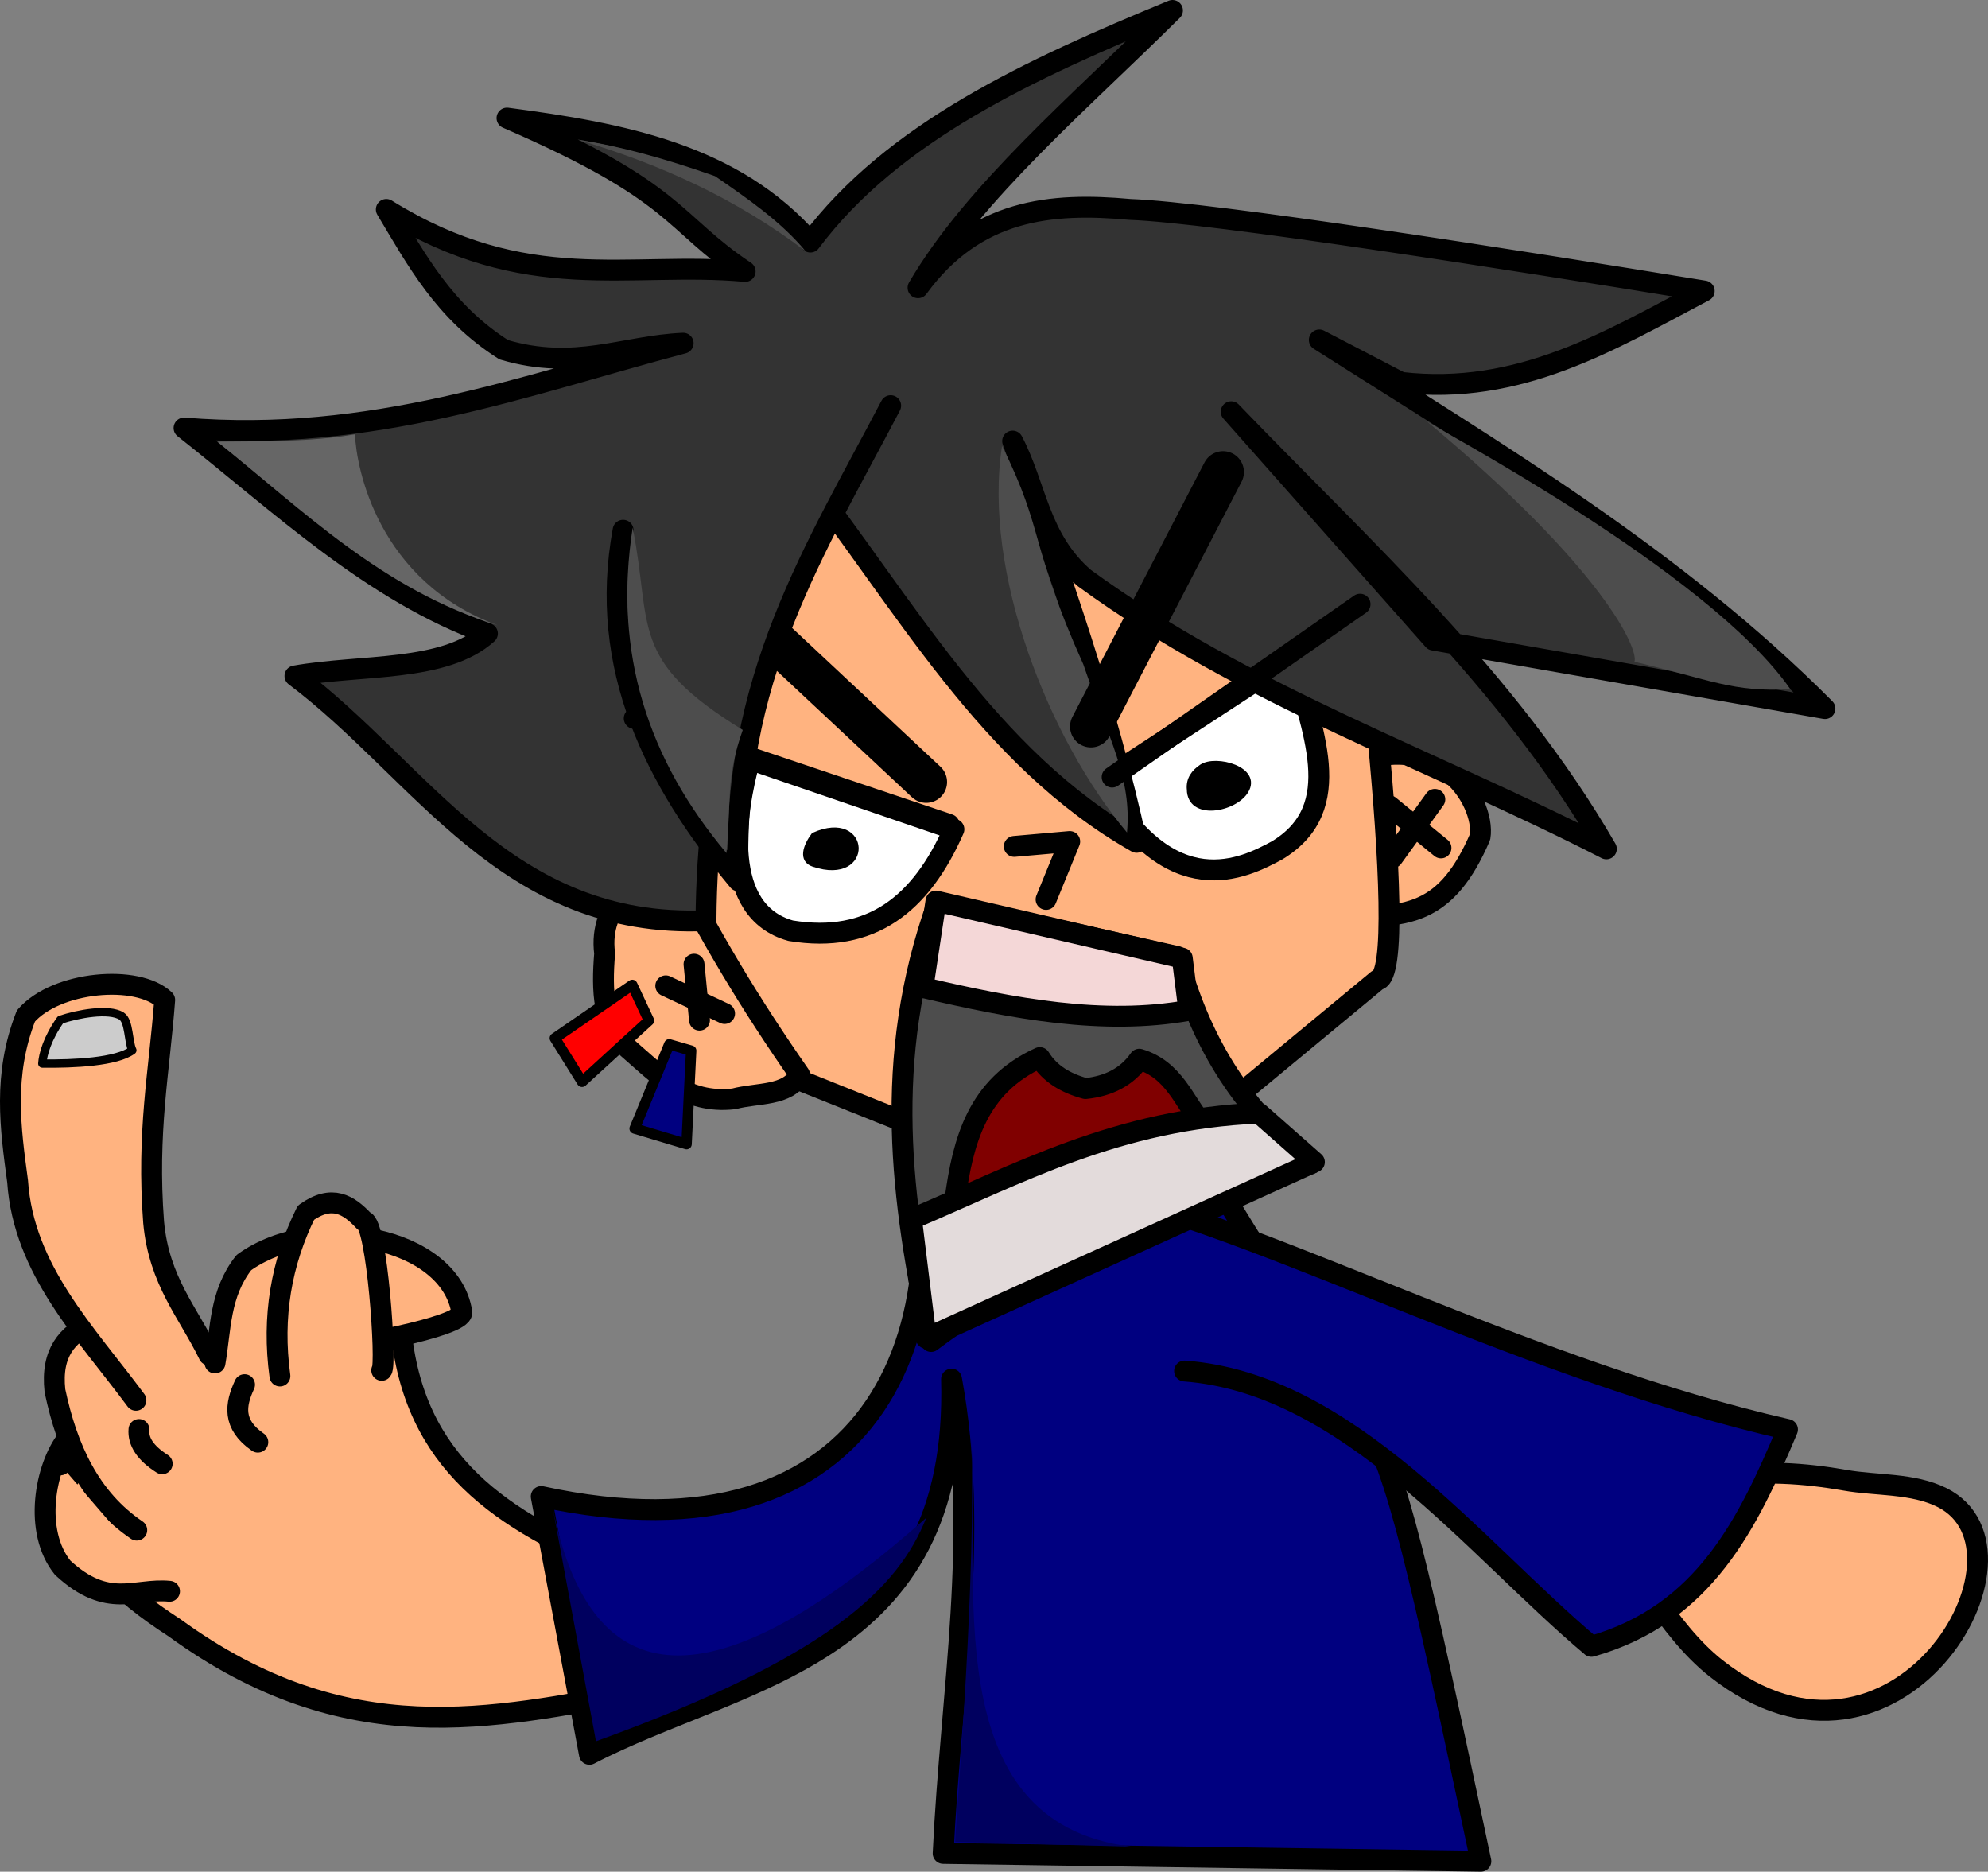 <?xml version="1.0" encoding="UTF-8" standalone="no"?>
<!-- Created with Inkscape (http://www.inkscape.org/) -->

<svg
   xmlns:dc="http://purl.org/dc/elements/1.1/"
   xmlns:cc="http://creativecommons.org/ns#"
   xmlns:rdf="http://www.w3.org/1999/02/22-rdf-syntax-ns#"
   xmlns:svg="http://www.w3.org/2000/svg"
   xmlns="http://www.w3.org/2000/svg"
   xmlns:sodipodi="http://sodipodi.sourceforge.net/DTD/sodipodi-0.dtd"
   xmlns:inkscape="http://www.inkscape.org/namespaces/inkscape"
   id="svg2"
   version="1.1"
   inkscape:version="0.47 r22583"
   width="476.099"
   height="448.221"
   sodipodi:docname="JOSH.svg"
   inkscape:export-filename="JOSH.png"
   inkscape:export-xdpi="102.21908"
   inkscape:export-ydpi="102.21908">
  <rect width="100%" height="100%" fill="#808080" stroke="none"/>
  <title
     id="title3769">Joshua</title>
  <defs
     id="defs6">
    <inkscape:perspective
       sodipodi:type="inkscape:persp3d"
       inkscape:vp_x="0 : 0.5 : 1"
       inkscape:vp_y="0 : 1000 : 0"
       inkscape:vp_z="1 : 0.5 : 1"
       inkscape:persp3d-origin="0.5 : 0.33333333 : 1"
       id="perspective10" />
    <inkscape:perspective
       id="perspective3688"
       inkscape:persp3d-origin="0.5 : 0.33333333 : 1"
       inkscape:vp_z="1 : 0.5 : 1"
       inkscape:vp_y="0 : 1000 : 0"
       inkscape:vp_x="0 : 0.5 : 1"
       sodipodi:type="inkscape:persp3d" />
    <inkscape:perspective
       id="perspective3688-7"
       inkscape:persp3d-origin="0.5 : 0.33333333 : 1"
       inkscape:vp_z="1 : 0.5 : 1"
       inkscape:vp_y="0 : 1000 : 0"
       inkscape:vp_x="0 : 0.5 : 1"
       sodipodi:type="inkscape:persp3d" />
    <inkscape:perspective
       id="perspective3688-8"
       inkscape:persp3d-origin="0.5 : 0.33333333 : 1"
       inkscape:vp_z="1 : 0.5 : 1"
       inkscape:vp_y="0 : 1000 : 0"
       inkscape:vp_x="0 : 0.5 : 1"
       sodipodi:type="inkscape:persp3d" />
    <inkscape:perspective
       id="perspective3755"
       inkscape:persp3d-origin="0.5 : 0.33333333 : 1"
       inkscape:vp_z="1 : 0.5 : 1"
       inkscape:vp_y="0 : 1000 : 0"
       inkscape:vp_x="0 : 0.5 : 1"
       sodipodi:type="inkscape:persp3d" />
  </defs>
  <sodipodi:namedview
     pagecolor="#ffffff"
     bordercolor="#666666"
     borderopacity="1"
     objecttolerance="10"
     gridtolerance="10"
     guidetolerance="10"
     inkscape:pageopacity="0"
     inkscape:pageshadow="2"
     inkscape:window-width="1024"
     inkscape:window-height="693"
     id="namedview4"
     showgrid="false"
     showguides="true"
     inkscape:guide-bbox="true"
     inkscape:zoom="0.90509668"
     inkscape:cx="193.30137"
     inkscape:cy="169.23198"
     inkscape:window-x="0"
     inkscape:window-y="24"
     inkscape:window-maximized="1"
     inkscape:current-layer="svg2" />
  <path
     style="fill:#ffb380;stroke:#000000;stroke-width:5;stroke-linecap:round;stroke-linejoin:round;stroke-miterlimit:4;stroke-opacity:1;stroke-dasharray:none"
     d="m 317.989,185.81 c 25.648,-14.848 37.918,6.103 36.46,14.639 -7.831,18.092 -16.994,20.444 -36.46,18.23 l 0,-32.869 z"
     id="path2856"
     sodipodi:nodetypes="cccc" />
  <path
     style="fill:#ffb380;stroke:#000000;stroke-width:5;stroke-linecap:round;stroke-linejoin:round;stroke-miterlimit:4;stroke-opacity:1;stroke-dasharray:none"
     d="m 41.759,389.781 c 41.498,30.176 76.159,21.609 111.229,15.36 l -1.589,-28.072 c -29.288,-11.793 -51.008,-24.837 -55.085,-56.144 -18.531,-1.469 -36.943,-2.401 -54.025,2.648 -13.015,9.049 -18.772,21.209 -27.107,32.264 2.396,15.547 13.542,25.504 26.577,33.944 z"
     id="path2820"
     sodipodi:nodetypes="ccccccc" />
  <path
     style="fill:#ffb380;stroke:#000000;stroke-width:5;stroke-linecap:round;stroke-linejoin:round;stroke-miterlimit:4;stroke-opacity:1;stroke-dasharray:none"
     d="M 32.754,366.422 C 21.525,358.822 16.084,346.881 13.157,333.054 11.142,314.545 29.559,316.467 38.634,309.047"
     id="path2824"
     sodipodi:nodetypes="ccc" />
  <path
     style="fill:#000080;stroke:#000000;stroke-width:5;stroke-linecap:round;stroke-linejoin:round;stroke-miterlimit:4;stroke-opacity:1;stroke-dasharray:none"
     d="m 129.618,358.378 11.545,61.735 c 36.036,-18.775 88.597,-22.741 86.719,-89.844 6.858,37.178 -0.168,74.385 -2.013,113.566 l 128.779,1.886 c -30.544,-144.506 -17.189,-76.993 -81.062,-193.577 l -58.594,2.734 c 18.997,63.003 -5.276,120.92 -85.374,103.499 z"
     id="path2840"
     sodipodi:nodetypes="cccccccc" />
  <path
     style="fill:#ffb380;stroke:#000000;stroke-width:5;stroke-linecap:round;stroke-linejoin:round;stroke-miterlimit:4;stroke-opacity:1;stroke-dasharray:none"
     d="M 32.556,335.331 C 20.502,319.07 5.646,304.116 4.219,282.895 c -1.725,-12.743 -3.52,-25.472 1.986,-39.592 7.245,-8.393 26.783,-10.054 33.236,-3.84 -1.276,17.139 -4.3,31.587 -2.648,53.231 1.281,14.118 8.365,21.707 13.242,31.78"
     id="path2826"
     sodipodi:nodetypes="cccccc" />
  <path
     style="fill:#ffb380;stroke:#000000;stroke-width:5;stroke-linecap:round;stroke-linejoin:round;stroke-miterlimit:4;stroke-opacity:1;stroke-dasharray:none"
     d="m 322.685,116.481 c 0.865,2.165 16.084,116.948 7.182,118.219 l -35.355,29.279 -71.816,7.182 -33.146,-13.258 -66.844,-93.36 30.383,-65.739 163.518,14.916 6.077,2.762 z"
     id="path2852"
     sodipodi:nodetypes="ccccccccc" />
  <path
     style="fill:#ffffff;stroke:#000000;stroke-width:5;stroke-linecap:round;stroke-linejoin:round;stroke-miterlimit:4;stroke-opacity:1;stroke-dasharray:none"
     d="m 309.701,157.188 c 4.064,17.242 13.274,36.159 -3.906,46.484 -7.772,4.179 -25.39,13.29 -42.188,-16.406 l 46.094,-30.078 z"
     id="path2876"
     sodipodi:nodetypes="cccc" />
  <path
     style="fill:#ffb380;stroke:#000000;stroke-width:5;stroke-linecap:round;stroke-linejoin:round;stroke-miterlimit:4;stroke-opacity:1;stroke-dasharray:none"
     d="m 58.568,331.587 c -2.232,4.805 -2.976,9.513 3.178,13.771"
     id="path2834"
     sodipodi:nodetypes="cc" />
  <path
     style="fill:#ffb380;stroke:#000000;stroke-width:5;stroke-linecap:round;stroke-linejoin:round;stroke-miterlimit:4;stroke-opacity:1;stroke-dasharray:none"
     d="m 191.483,257.35 c -2.769,5.239 -10.177,4.292 -15.744,5.8 -11.683,1.303 -18.235,-5.946 -25.412,-12.153 -5.966,-5.329 -6.25,-13.717 -5.524,-22.65 -1.577,-12.414 8.669,-17.439 14.639,-25.135 10.101,20.653 20.901,38.16 32.041,54.138 z"
     id="path2854"
     sodipodi:nodetypes="cccccc" />
  <path
     style="fill:#333333;stroke:#000000;stroke-width:5;stroke-linecap:round;stroke-linejoin:round;stroke-miterlimit:4;stroke-opacity:1;stroke-dasharray:none"
     d="m 169.076,220.469 c -47.852,2.011 -67.974,-35.698 -98.438,-58.594 15.848,-2.822 35.8,-0.855 46.094,-10.156 C 89.112,141.738 67.297,120.79 44.076,102.5 c 45.063,3.668 81.355,-10.206 119.531,-20.312 -14.274,0.618 -25.846,6.642 -42.969,1.562 -14.307,-9.084 -20.858,-21.492 -28.125,-33.594 33.533,20.831 58.038,12.323 85.938,14.844 C 160.599,53.056 162.852,46.236 121.419,28.281 c 27.535,3.631 54.337,8.648 72.656,29.688 C 213.818,31.624 246.712,16.553 280.794,2.5 258.715,24.439 233.229,46 219.857,68.906 233.629,50.036 251.714,48.419 270.638,50.156 c 19.546,0.696 91.317,11.973 137.5,19.531 -22.422,11.784 -44.203,25.17 -72.656,21.875 l -19.531,-10.156 c 42.181,26.804 85.281,52.279 121.094,88.281 l -93.75,-16.406 -48.438,-54.687 c 31.873,33.131 66.283,63.937 89.844,104.687 -41.76,-21.429 -86.547,-36.802 -125,-64.844 -10.94,-9.449 -11.461,-21.874 -17.188,-32.812 11.375,31.785 22.637,63.588 29.688,96.094 -35.701,-20.255 -55.609,-57.289 -80.469,-89.062 -13.408,35.287 -22.47,71.057 -22.656,107.812 z"
     id="path2850"
     sodipodi:nodetypes="ccccccccccccccccccccccccc" />
  <path
     style="fill:none;stroke:#000000;stroke-width:5;stroke-linecap:round;stroke-linejoin:round;stroke-miterlimit:4;stroke-opacity:1;stroke-dasharray:none"
     d="m 343.623,191.429 -10.082,13.949"
     id="path2866" />
  <path
     style="fill:#4d4d4d;stroke:none"
     d="m 259.441,159.099 c 6.127,17.946 11.662,27.228 10.457,40.265 -18.737,-22.313 -34.601,-62.449 -29.919,-92.569 10.299,20.627 6.498,23.456 19.462,52.304 z"
     id="path3678-2"
     sodipodi:nodetypes="cccc" />
  <path
     style="fill:none;stroke:#000000;stroke-width:5;stroke-linecap:round;stroke-linejoin:round;stroke-miterlimit:4;stroke-opacity:1;stroke-dasharray:none"
     d="m 332.735,192.972 12.361,10.082"
     id="path2868" />
  <path
     style="fill:#ffb380;stroke:#000000;stroke-width:5;stroke-linecap:round;stroke-linejoin:round;stroke-miterlimit:4;stroke-opacity:1;stroke-dasharray:none"
     d="m 33.284,342.323 c -0.248,2.871 1.483,5.615 5.561,8.21"
     id="path2836"
     sodipodi:nodetypes="cc" />
  <path
     style="fill:#cccccc;stroke:#000000;stroke-width:2;stroke-linecap:round;stroke-linejoin:round;stroke-miterlimit:4;stroke-opacity:1;stroke-dasharray:none"
     d="m 10.135,254.695 c 0.132,-2.168 1.197,-6.037 4.349,-10.496 4.098,-1.382 11.616,-2.81 14.637,-0.872 1.857,1.192 1.576,6.187 2.575,8.187 -3.797,2.786 -13.913,3.283 -21.561,3.181 z"
     id="path2838"
     sodipodi:nodetypes="ccscc" />
  <path
     style="fill:#ffb380;stroke:#000000;stroke-width:5;stroke-linecap:round;stroke-linejoin:round;stroke-miterlimit:4;stroke-opacity:1;stroke-dasharray:none"
     d="m 40.597,381.068 c -8.233,-0.844 -14.717,4.431 -25.586,-5.641 -7.059,-8.739 -4.234,-24.119 1.132,-30.906 l -1.662,6.276"
     id="path2822"
     sodipodi:nodetypes="cccc" />
  <path
     style="fill:#ffb380;stroke:#000000;stroke-width:5;stroke-linecap:butt;stroke-linejoin:round;stroke-miterlimit:4;stroke-opacity:1;stroke-dasharray:none"
     d="m 412.053,353.653 c 9.899,-1.558 20.095,-0.889 29.831,0.829 7.508,1.325 16.2,0.642 23.202,4.143 25.71,12.855 -11.023,74.918 -54.138,40.88 -11.513,-9.089 -20.501,-26.117 -28.174,-38.394"
     id="path3763" />
  <path
     style="fill:#000080;stroke:#000000;stroke-width:5;stroke-linecap:round;stroke-linejoin:round;stroke-miterlimit:4;stroke-opacity:1;stroke-dasharray:none"
     d="m 266.614,286.402 c 39.125,9.487 101.391,42.264 161.46,55.926 -9.412,22.387 -19.893,44.251 -46.956,51.928 -28.219,-23.715 -58.143,-62.974 -97.431,-65.934"
     id="path3761"
     sodipodi:nodetypes="cccc" />
  <path
     style="fill:#4d4d4d;stroke:#000000;stroke-width:5;stroke-linecap:round;stroke-linejoin:round;stroke-miterlimit:4;stroke-opacity:1;stroke-dasharray:none"
     d="m 224.544,216.172 57.422,12.891 c 5.095,18.862 14.465,35.943 32.031,49.609 -31.483,9.997 -62.613,21.286 -91.016,42.578 -7.088,-33.504 -11.882,-67.467 1.562,-105.078 z"
     id="path2842"
     sodipodi:nodetypes="ccccc" />
  <path
     style="fill:#800000;stroke:#000000;stroke-width:5;stroke-linecap:round;stroke-linejoin:round;stroke-miterlimit:4;stroke-opacity:1;stroke-dasharray:none"
     d="m 228.707,287.246 c 1.921,-13.991 5.302,-27.18 20.312,-33.984 2.38,3.881 6.217,6.142 10.938,7.422 5.553,-0.586 9.942,-2.801 12.891,-7.031 8.363,2.539 10.612,10.046 15.234,15.625"
     id="path2846"
     sodipodi:nodetypes="ccccc" />
  <path
     style="fill:#e3dbdb;stroke:#000000;stroke-width:5;stroke-linecap:round;stroke-linejoin:round;stroke-miterlimit:4;stroke-opacity:1;stroke-dasharray:none"
     d="m 218.294,291.953 c 25.621,-10.826 49.186,-23.949 83.203,-25.391 l 13.281,11.719 -92.969,42.188 -3.516,-28.516 z"
     id="path2844"
     sodipodi:nodetypes="ccccc" />
  <path
     style="fill:#f4d7d7;stroke:#000000;stroke-width:5;stroke-linecap:round;stroke-linejoin:round;stroke-miterlimit:4;stroke-opacity:1;stroke-dasharray:none"
     d="m 221.029,236.484 c 21.603,5.042 43.095,9.15 63.672,5.469 l -1.562,-12.5 -58.984,-13.672 -3.125,20.703 z"
     id="path2848"
     sodipodi:nodetypes="ccccc" />
  <path
     style="fill:none;stroke:#000000;stroke-width:10;stroke-linecap:round;stroke-linejoin:round;stroke-miterlimit:4;stroke-opacity:1;stroke-dasharray:none"
     d="m 261.263,173.984 31.641,-60.938"
     id="path2880" />
  <path
     style="fill:none;stroke:#000000;stroke-width:5;stroke-linecap:round;stroke-linejoin:round;stroke-miterlimit:4;stroke-opacity:1;stroke-dasharray:none"
     d="m 266.341,186.094 59.375,-41.406"
     id="path2874" />
  <path
     style="fill:none;stroke:#000000;stroke-width:10;stroke-linecap:round;stroke-linejoin:round;stroke-miterlimit:4;stroke-opacity:1;stroke-dasharray:none"
     d="m 173.373,141.953 48.438,45.312"
     id="path2878" />
  <path
     style="fill:#ffb380;stroke:#000000;stroke-width:5;stroke-linecap:round;stroke-linejoin:round;stroke-miterlimit:4;stroke-opacity:1;stroke-dasharray:none"
     d="m 51.491,326.395 c 1.418,-8.146 1.048,-16.567 6.905,-24.031 16.87,-12.225 49.331,-6.355 52.204,11.877 0.345,3.531 -28.694,8.779 -35.524,9.068"
     id="path3765"
     sodipodi:nodetypes="cccc" />
  <path
     style="fill:#ffb380;stroke:#000000;stroke-width:5;stroke-linecap:round;stroke-linejoin:round;stroke-miterlimit:4;stroke-opacity:1;stroke-dasharray:none"
     d="m 67.037,329.518 c -1.949,-14.191 0.342,-27.164 6.228,-39.106 6.247,-4.469 10.269,-1.893 13.879,1.985 3.128,0.191 5.521,34.554 4.275,35.759"
     id="path3674"
     sodipodi:nodetypes="cccc" />
  <path
     style="fill:#ff0000;stroke:#000000;stroke-width:2.5;stroke-linecap:round;stroke-linejoin:round;stroke-miterlimit:4;stroke-opacity:1;stroke-dasharray:none"
     d="m 155.419,244.4 -16.029,14.655 -6.509,-10.444 18.543,-12.748 3.995,8.537 z"
     id="path2858"
     sodipodi:nodetypes="ccccc" />
  <path
     style="fill:#000080;stroke:#000000;stroke-width:2.5;stroke-linecap:round;stroke-linejoin:round;stroke-miterlimit:4;stroke-opacity:1;stroke-dasharray:none"
     d="m 160.277,250.091 -8.286,20.164 12.43,3.729 1.105,-22.373 -5.248,-1.519 z"
     id="path2860" />
  <path
     style="fill:none;stroke:#000000;stroke-width:5;stroke-linecap:round;stroke-linejoin:round;stroke-miterlimit:4;stroke-opacity:1;stroke-dasharray:none"
     d="m 159.442,236.081 14.087,6.629"
     id="path2862" />
  <path
     style="fill:none;stroke:#000000;stroke-width:5;stroke-linecap:round;stroke-linejoin:round;stroke-miterlimit:4;stroke-opacity:1;stroke-dasharray:none"
     d="m 167.522,244.299 -1.312,-13.396"
     id="path2864" />
  <path
     style="fill:none;stroke:#000000;stroke-width:5;stroke-linecap:round;stroke-linejoin:round;stroke-miterlimit:4;stroke-opacity:1;stroke-dasharray:none"
     d="m 151.888,172.031 75.391,25.391 0.391,1.172"
     id="path2870" />
  <path
     style="fill:#ffffff;stroke:#000000;stroke-width:5;stroke-linecap:round;stroke-linejoin:round;stroke-miterlimit:4;stroke-opacity:1;stroke-dasharray:none"
     d="m 179.599,181.864 c -3.496,12.617 -7.128,36.309 9.766,41.016 19.233,3.143 31.22,-6.354 39.086,-24.286 L 179.599,181.864 z"
     id="path2872"
     sodipodi:nodetypes="cccc" />
  <path
     style="fill:none;stroke:#000000;stroke-width:5;stroke-linecap:round;stroke-linejoin:round;stroke-miterlimit:4;stroke-opacity:1;stroke-dasharray:none"
     d="m 242.904,202.695 13.281,-1.172 -5.664,13.867"
     id="path2882" />
  <path
     style="fill:#000000;stroke:#000000;stroke-width:1px;stroke-linecap:butt;stroke-linejoin:miter;stroke-opacity:1"
     d="m 194.798,199.897 c 13.347,-5.966 14.221,11.922 0,7.182 -3.181,-1.06 -2.015,-4.478 0,-7.182 z"
     id="path3656" />
  <path
     style="fill:#333333;stroke:#000000;stroke-width:5;stroke-linecap:round;stroke-linejoin:round;stroke-miterlimit:4;stroke-opacity:1;stroke-dasharray:none"
     d="M 213.304,97.146 C 195.566,131.09 174.791,162.865 176.844,210.946 156.846,186.931 143.183,159.877 149.222,126.977"
     id="path3666"
     sodipodi:nodetypes="ccc" />
  <path
     style="fill:#00005f;fill-opacity:1;stroke:none"
     d="m 132.374,361.128 c 7.869,39.086 31.782,53.523 89.453,2.344 -6.616,16.687 -22.993,33.22 -79.102,53.516 l -10.352,-55.859 z"
     id="path3676"
     sodipodi:nodetypes="cccc" />
  <path
     style="fill:#4d4d4d;stroke:none"
     d="m 151.515,126.363 c 4.746,23.776 -1.093,31.613 26.367,48.438 -4.093,11.593 -2.701,16.455 -3.906,29.492 -18.737,-22.313 -27.143,-47.81 -22.461,-77.93 z"
     id="path3678"
     sodipodi:nodetypes="cccc" />
  <path
     style="fill:#4d4d4d;stroke:none"
     d="m 341.487,100.718 c 0.351,0.827 67.43,35.777 87.272,64.32 -13.76,0.821 -19.274,-2.327 -37.328,-6.554 1.009,-2.968 -7.139,-22.063 -49.944,-57.766 z"
     id="path3678-1"
     sodipodi:nodetypes="cccc" />
  <path
     style="fill:#000000;stroke:#000000;stroke-width:1px;stroke-linecap:butt;stroke-linejoin:miter;stroke-opacity:1"
     d="m 284.718,188.988 c -0.197,-2.449 1.067,-4.162 3.027,-5.469 3.439,-2.293 14.006,0.518 10.742,5.957 -2.71,4.516 -13.672,6.659 -13.77,-0.488 z"
     id="path3662" />
  <path
     style="fill:#4d4d4d;stroke:none"
     d="m 138.478,33.492 c 19.144,5.649 37.505,13.844 54.443,26.66 -5.793,-7.001 -13.723,-12.494 -21.68,-17.969 -11.83,-4.169 -22.885,-7.254 -32.764,-8.691 z"
     id="path3720"
     sodipodi:nodetypes="cccc" />
  <path
     style="fill:#666666;stroke:none"
     d="m 85.011,103.999 c 0.284,7.876 5.383,35.22 34.277,45.801 -27.847,-8.621 -46.742,-27.631 -67.285,-44.043 11.135,-0.121 22.369,0.103 33.008,-1.758 z"
     id="path3724"
     sodipodi:nodetypes="cccc" />
  <path
     style="fill:#00005f;fill-opacity:1;stroke:none"
     d="m 232.548,344.033 c 2.483,34.17 -8.968,92.258 38.303,98.183 l -42.093,-1.148 c 0.418,-9.696 5.161,-63.592 3.79,-97.035 z"
     id="path3767"
     sodipodi:nodetypes="cccc" />
</svg>
